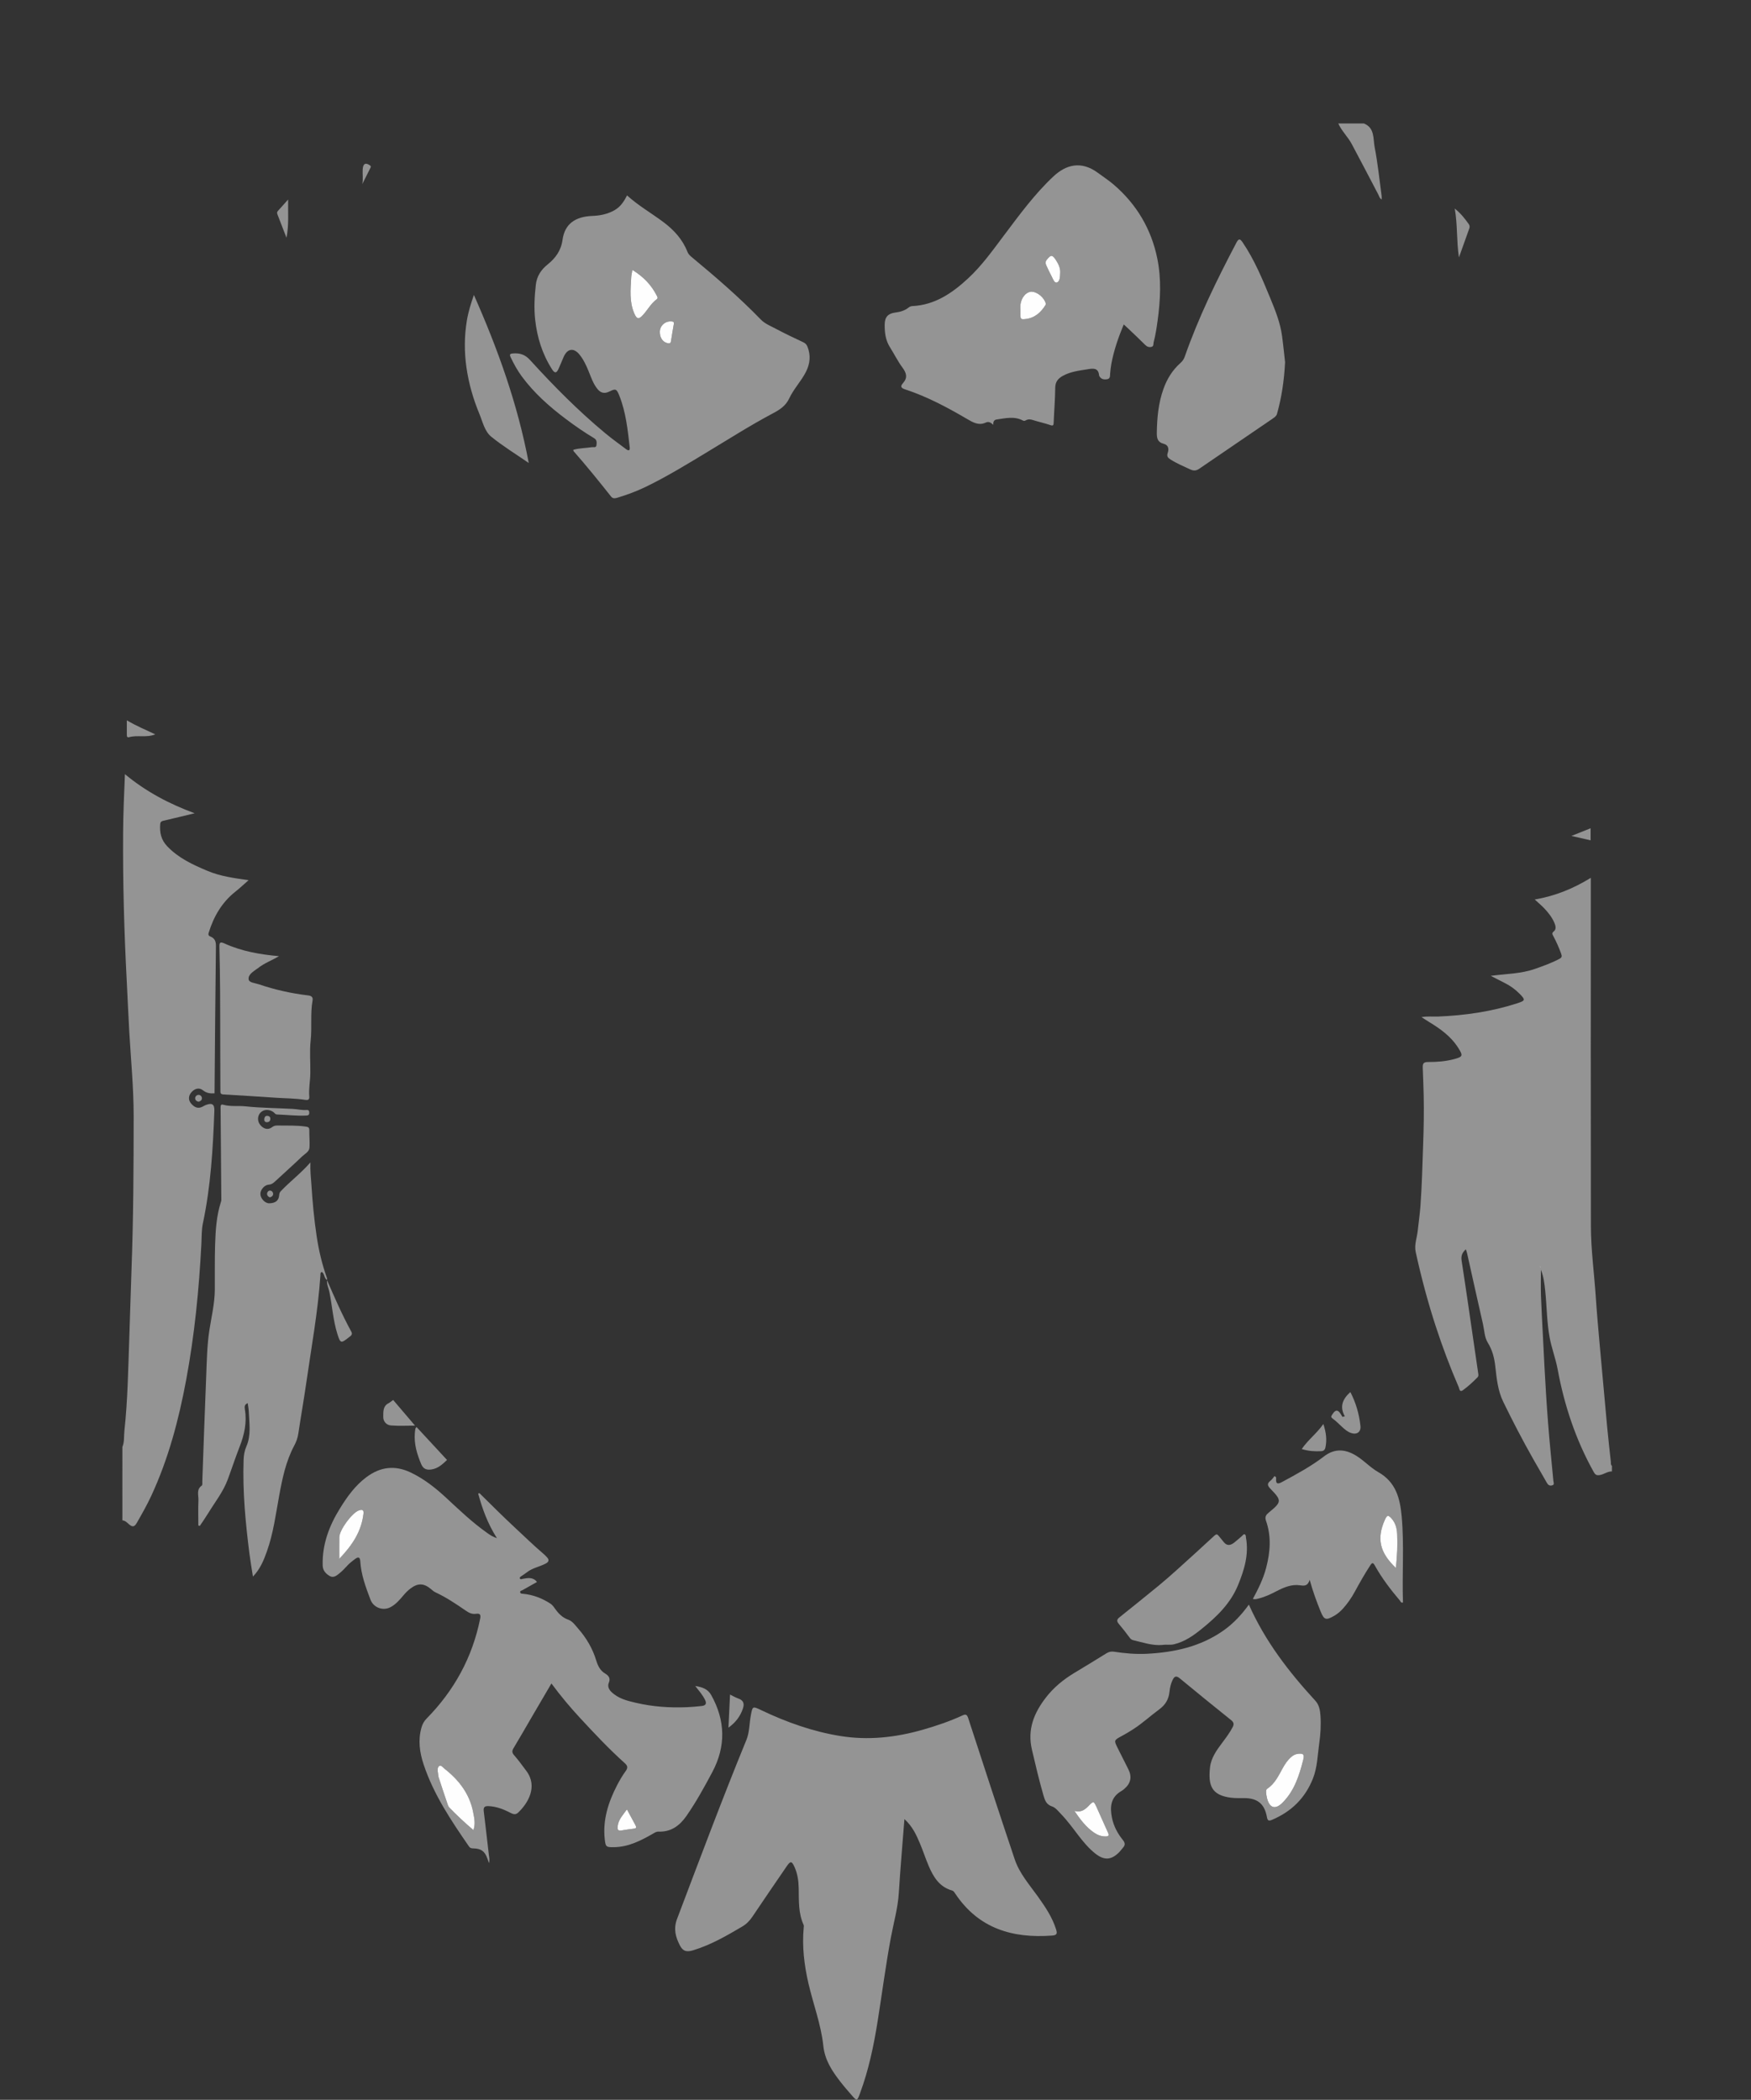 <?xml version="1.0" encoding="UTF-8"?>
<!-- Generator: Adobe Illustrator 16.0.2, SVG Export Plug-In . SVG Version: 6.00 Build 0)  -->
<!DOCTYPE svg PUBLIC "-//W3C//DTD SVG 1.1//EN" "http://www.w3.org/Graphics/SVG/1.1/DTD/svg11.dtd">
<svg version="1.1" id="Layer_1" xmlns="http://www.w3.org/2000/svg" xmlns:xlink="http://www.w3.org/1999/xlink" x="0px" y="0px" width="377.762px" height="453.121px" viewBox="0 0 377.762 453.121" enable-background="new 0 0 377.762 453.121" xml:space="preserve">
<rect x="0" y="0" width="377.762" height="453.121" fill="#333333" stroke="none"/>
<g id="_x39_49494_Grey_xA0_Image_1_">
	<g>
		<path display="none" fill="#FEFEFE" d="M26.4,312.24c0-94.84,0.001-189.68-0.022-284.521c0-0.899,0.202-1.102,1.103-1.102    c87.08,0.024,174.161,0.022,261.241,0.022c0.727,1.63,2.06,2.869,2.894,4.419c1.949,3.622,3.828,7.281,5.745,10.921    c0.188,0.359,0.256,0.812,0.719,1.066c0-0.292,0.027-0.534-0.005-0.768c-0.479-3.513-0.828-7.051-1.506-10.526    c-0.354-1.82,0.062-4.157-2.327-5.112c17.48,0,34.96,0.008,52.44-0.023c0.898-0.001,1.103,0.204,1.103,1.103    c-0.023,96.2-0.021,192.4-0.021,288.6c-0.306-0.233-0.211-0.58-0.243-0.887c-0.27-2.5-0.557-5-0.791-7.504    c-0.55-5.882-1.084-11.767-1.604-17.65c-0.31-3.5-0.626-7-0.859-10.506c-0.34-5.059-1.037-10.099-1.045-15.172    c-0.036-24.599-0.018-49.196-0.018-73.795c0-0.421,0-0.843,0-1.379c-3.76,2.314-7.645,3.909-12.1,4.679    c0.778,0.716,1.46,1.275,2.061,1.912c0.868,0.921,1.656,1.915,2.166,3.092c0.278,0.642,0.472,1.402-0.11,1.865    c-0.481,0.382-0.309,0.641-0.138,0.963c0.668,1.259,1.25,2.551,1.732,3.894c0.186,0.516,0.142,0.796-0.354,1.062    c-1.678,0.897-3.457,1.527-5.244,2.162c-3.051,1.083-6.258,1.085-9.605,1.519c1.116,0.574,2.081,1.081,3.055,1.568    c1.181,0.589,2.234,1.353,3.155,2.287c1.318,1.338,1.28,1.495-0.499,2.073c-5.555,1.803-11.275,2.62-17.095,2.859    c-1.117,0.046-2.247-0.111-3.557,0.131c0.643,0.409,1.101,0.712,1.568,0.995c2.487,1.504,4.822,3.165,6.405,5.701    c0.999,1.601,0.973,1.847-0.896,2.35c-1.836,0.494-3.74,0.645-5.634,0.632c-0.979-0.006-1.206,0.306-1.173,1.222    c0.074,2.025,0.166,4.057,0.207,6.078c0.07,3.422,0.013,6.85-0.112,10.279c-0.163,4.492-0.261,8.989-0.587,13.473    c-0.132,1.801-0.403,3.605-0.595,5.403c-0.16,1.512-0.776,2.97-0.427,4.569c1.188,5.425,2.611,10.779,4.336,16.06    c1.451,4.444,3.096,8.813,4.953,13.103c0.144,0.33,0.158,1.175,0.912,0.623c1.129-0.828,2.161-1.773,3.138-2.779    c0.263-0.271,0.179-0.602,0.135-0.909c-0.259-1.817-0.53-3.632-0.796-5.448c-0.918-6.275-1.812-12.559-2.779-18.828    c-0.161-1.041,0.146-1.738,0.916-2.43c0.104,0.323,0.203,0.576,0.264,0.84c1.142,5.1,2.264,10.205,3.428,15.301    c0.31,1.355,0.313,2.844,1.051,4.028c0.985,1.586,1.406,3.278,1.608,5.081c0.293,2.615,0.532,5.229,1.719,7.665    c2.028,4.171,4.164,8.283,6.448,12.317c0.984,1.738,2.004,3.457,2.982,5.197c0.256,0.454,0.598,0.641,1.081,0.522    c0.609-0.147,0.338-0.593,0.301-0.97c-0.215-2.187-0.414-4.373-0.626-6.559c-0.789-8.15-1.22-16.324-1.619-24.5    c-0.146-2.951-0.327-5.9-0.43-8.854c-0.063-1.877-0.012-3.76-0.012-5.639c0.59,1.463,0.768,2.99,0.929,4.523    c0.352,3.333,0.339,6.697,0.94,10.01c0.428,2.36,1.31,4.592,1.746,6.958c1.435,7.783,3.913,15.222,7.791,22.161    c0.372,0.664,0.73,0.759,1.423,0.607c0.856-0.188,1.583-0.778,2.494-0.758c0,45-0.003,90,0.021,134.999    c0,0.9-0.203,1.104-1.103,1.104c-106.4-0.023-212.801-0.023-319.2,0c-0.9,0-1.104-0.202-1.104-1.104    c0.026-41.479,0.023-82.96,0.023-124.438c0.604,0.041,1.007,0.479,1.406,0.829c0.748,0.655,1.185,0.627,1.709-0.289    c1.094-1.908,2.183-3.816,3.107-5.812c3.705-7.986,5.936-16.418,7.541-25.039c1.808-9.714,2.775-19.516,3.281-29.373    c0.076-1.475,0.022-2.982,0.326-4.414c1.698-8.006,2.175-16.129,2.473-24.271c0.053-1.439-0.486-1.779-1.854-1.255    c-0.222,0.084-0.43,0.207-0.638,0.321c-1.036,0.572-1.829,0.164-2.514-0.633c-0.735-0.854-0.534-1.785,0.098-2.49    c0.629-0.702,1.592-1.065,2.45-0.379c0.765,0.615,1.559,0.721,2.504,0.653c0-0.226-0.001-0.423,0-0.62    c0.089-10.354,0.163-20.709,0.294-31.064c0.014-0.987-0.161-1.691-1.088-2.106c-0.371-0.167-0.655-0.279-0.472-0.869    c1.089-3.522,2.857-6.573,5.794-8.889c0.932-0.735,1.795-1.558,2.808-2.443c-3.134-0.451-6.051-0.833-8.814-1.992    c-3.194-1.338-6.296-2.762-8.743-5.332c-1.321-1.388-1.665-3.002-1.507-4.816c0.038-0.43,0.264-0.591,0.675-0.686    c2.191-0.504,4.376-1.043,6.76-1.617c-5.52-2.033-10.53-4.683-15.046-8.438c-0.183,4.364-0.364,8.475-0.393,12.593    c-0.077,10.714,0.229,21.418,0.787,32.117c0.189,3.629,0.333,7.262,0.545,10.89c0.353,6.059,0.945,12.104,0.943,18.184    c-0.003,11.073-0.053,22.145-0.465,33.213c-0.183,4.908-0.304,9.821-0.479,14.731c-0.239,6.663-0.331,13.335-1.052,19.972    C26.712,309.919,26.871,311.121,26.4,312.24z M70.571,276.23c-0.122,0.908,0.321,1.709,0.494,2.561    c0.609,3.005,0.792,6.091,1.714,9.036c0.656,2.095,0.757,2.124,2.514,0.735c0.396-0.313,0.857-0.545,0.487-1.224    c-1.962-3.594-3.604-7.341-5.223-11.097c-0.007-0.159,0.028-0.333-0.022-0.477c-1.04-2.899-1.745-5.865-2.207-8.924    c-0.562-3.72-0.905-7.445-1.142-11.193c-0.095-1.48-0.288-2.957-0.214-4.815c-2.132,2.438-4.447,4.146-6.409,6.231    c-0.238,0.254-0.305,0.522-0.333,0.856c-0.099,1.16-0.798,1.708-2.129,1.739c-0.917,0.021-1.873-1.02-1.922-1.957    c-0.048-0.889,0.808-1.984,1.796-2.064c0.636-0.054,1.002-0.354,1.417-0.74c1.919-1.786,3.887-3.522,5.774-5.342    c0.602-0.578,1.545-0.992,1.606-1.94c0.08-1.228-0.063-2.47-0.039-3.703c0.012-0.649-0.257-0.735-0.837-0.817    c-1.864-0.267-3.732-0.195-5.602-0.22c-0.569-0.007-1.053-0.065-1.614,0.368c-0.879,0.68-1.891,0.354-2.586-0.563    c-0.609-0.802-0.557-1.929,0.122-2.613c0.702-0.707,1.805-0.728,2.714-0.139c0.279,0.182,0.396,0.547,0.848,0.563    c2.104,0.072,4.203,0.337,6.317,0.232c0.458-0.021,0.641-0.176,0.627-0.64c-0.013-0.405-0.167-0.595-0.572-0.563    c-0.999,0.078-1.973-0.174-2.958-0.229c-3.41-0.194-6.838-0.192-10.229-0.556c-1.615-0.174-3.258,0.106-4.846-0.36    c-0.459-0.135-0.529,0.214-0.526,0.563c0.021,2.758,0.044,5.516,0.066,8.271c0.032,3.917,0.065,7.834,0.091,11.751    c0.001,0.155-0.055,0.313-0.103,0.465c-0.95,2.962-1.135,6.037-1.236,9.104c-0.107,3.275-0.037,6.556-0.065,9.833    c-0.027,2.968-0.737,5.84-1.183,8.753c-0.504,3.3-0.543,6.678-0.682,10.025c-0.312,7.502-0.558,15.006-0.833,22.51    c-0.012,0.316,0.061,0.805-0.108,0.921c-1.229,0.847-0.686,2.085-0.729,3.157c-0.075,1.815-0.021,3.638-0.021,5.457    c0.105,0.03,0.211,0.063,0.316,0.094c0.605-0.914,1.241-1.811,1.813-2.746c1.456-2.383,3.224-4.605,4.203-7.237    c0.876-2.354,1.653-4.748,2.57-7.091c1.019-2.602,1.614-5.262,1.137-8.075c-0.093-0.553-0.083-1.096,0.62-1.341    c0.083,0.646,0.202,1.238,0.227,1.833c0.103,2.506,0.534,5.069-0.504,7.458c-0.434,0.998-0.582,1.947-0.617,2.986    c-0.229,6.771,0.408,13.484,1.259,20.188c0.202,1.592,0.48,3.174,0.756,4.956c1.595-1.665,2.323-3.517,2.996-5.39    c1.41-3.93,1.928-8.059,2.678-12.137c0.68-3.694,1.441-7.375,3.234-10.73c0.44-0.825,0.741-1.646,0.88-2.575    c0.541-3.629,1.184-7.244,1.706-10.876c1.111-7.736,2.524-15.434,3.064-23.246c0.021-0.283-0.082-0.65,0.318-0.786    C70.066,274.916,69.895,275.843,70.571,276.23z M195.121,392.548c1.733,1.563,2.555,3.38,3.327,5.208    c0.684,1.616,1.222,3.295,1.909,4.909c1.008,2.368,2.304,4.504,5.009,5.278c0.387,0.109,0.554,0.439,0.751,0.734    c5.02,7.489,12.326,9.639,20.861,9.004c1.091-0.082,1.131-0.481,0.856-1.349c-0.818-2.597-2.31-4.812-3.863-6.997    c-1.851-2.6-4.022-5.031-5.056-8.105c-3.403-10.146-6.736-20.313-10.042-30.492c-0.273-0.846-0.614-0.844-1.225-0.563    c-2.765,1.272-5.63,2.245-8.554,3.082c-5.849,1.675-11.771,2.334-17.807,1.359c-5.957-0.962-11.585-2.97-17.016-5.554    c-1.9-0.903-1.908-0.938-2.291,1.104c-0.33,1.759-0.283,3.658-0.945,5.273c-5.243,12.787-10.072,25.731-14.968,38.652    c-0.813,2.145-0.318,3.891,0.592,5.68c0.673,1.322,1.464,1.513,2.89,1.08c3.786-1.146,7.17-3.107,10.548-5.098    c0.923-0.543,1.614-1.242,2.207-2.124c2.449-3.649,4.937-7.276,7.421-10.905c0.814-1.19,1.095-1.16,1.708,0.222    c0.642,1.444,0.851,2.991,0.878,4.558c0.047,2.672-0.098,5.365,1.067,7.889c0.075,0.162,0.029,0.389,0.012,0.582    c-0.376,4.063,0.104,8.054,1.015,12.004c1.039,4.509,2.725,8.888,3.215,13.492c0.332,3.116,1.889,5.435,3.673,7.74    c0.757,0.979,1.574,1.913,2.386,2.851c1.203,1.389,1.217,1.383,1.844-0.305c1.888-5.074,2.981-10.345,3.829-15.672    c0.951-5.989,1.729-12.005,2.841-17.971c0.597-3.209,1.513-6.354,1.716-9.647C194.235,403.25,194.697,398.042,195.121,392.548z     M107.209,331.921c-0.949-0.294-1.518-0.716-2.088-1.116c-3.183-2.238-5.984-4.92-8.827-7.559    c-2.319-2.153-4.788-4.107-7.673-5.489c-3.407-1.63-6.561-1.246-9.564,0.995c-2.426,1.809-4.138,4.208-5.701,6.729    c-2.336,3.768-3.859,7.787-3.74,12.314c0.029,1.115,0.653,1.775,1.495,2.283c0.805,0.484,1.473-0.044,2.057-0.512    c0.619-0.496,1.184-1.072,1.715-1.664c0.515-0.57,1.104-1.035,1.716-1.487c0.659-0.488,1.072-0.468,1.128,0.478    c0.173,2.914,1.183,5.608,2.2,8.299c0.652,1.725,2.696,2.484,4.328,1.617c1.158-0.613,1.985-1.603,2.812-2.578    c0.468-0.555,0.968-1.061,1.551-1.49c1.564-1.154,2.814-1.112,4.333,0.141c0.307,0.253,0.606,0.542,0.958,0.707    c2.328,1.09,4.459,2.502,6.561,3.961c0.683,0.475,1.351,0.816,2.205,0.695c0.823-0.116,1.104,0.109,0.915,1.054    c-1.676,8.356-5.601,15.496-11.553,21.549c-0.554,0.563-0.886,1.175-1.102,1.933c-0.778,2.732-0.403,5.384,0.471,8.005    c2.164,6.487,5.93,12.094,9.77,17.657c0.274,0.397,0.606,0.418,1.026,0.429c1.603,0.036,2.382,0.624,2.938,2.147    c0.104,0.283,0.196,0.57,0.353,1.022c0.194-0.695,0.047-1.185-0.011-1.681c-0.374-3.17-0.723-6.346-1.115-9.515    c-0.106-0.854,0.181-1.136,1.032-1.1c1.683,0.071,3.195,0.653,4.658,1.415c0.564,0.294,1.147,0.521,1.668,0.039    c2.171-2.021,4.364-5.655,1.843-9.034c-0.86-1.152-1.701-2.326-2.648-3.404c-0.497-0.565-0.475-0.946-0.11-1.552    c1.401-2.326,2.747-4.688,4.116-7.035c1.319-2.259,2.644-4.515,4.04-6.898c1.979,2.677,4,5.096,6.142,7.408    c3.123,3.373,6.27,6.729,9.694,9.801c0.633,0.567,0.687,1.008,0.173,1.713c-0.703,0.966-1.313,2.01-1.861,3.072    c-1.875,3.643-3.104,7.45-2.643,11.621c0.185,1.664,0.302,1.74,2.01,1.715c3.067-0.047,5.707-1.379,8.29-2.854    c0.415-0.236,0.79-0.527,1.314-0.507c2.682,0.106,4.563-1.298,5.995-3.36c2.099-3.021,3.876-6.25,5.601-9.494    c2.941-5.535,2.831-11.076-0.221-16.578c-0.753-1.357-1.943-1.75-3.469-1.994c0.819,1.053,1.604,1.935,2.126,3.013    c0.419,0.866,0.055,1.215-0.735,1.305c-1.062,0.121-2.129,0.214-3.196,0.259c-3.701,0.154-7.364-0.102-10.987-0.945    c-1.938-0.452-3.819-0.911-5.317-2.372c-0.61-0.597-0.813-1.302-0.539-1.935c0.442-1.019-0.088-1.59-0.757-1.988    c-1.127-0.672-1.606-1.713-1.958-2.857c-0.786-2.566-2.113-4.828-3.868-6.837c-0.626-0.718-1.269-1.632-2.091-1.919    c-1.35-0.471-2.178-1.354-2.938-2.421c-0.295-0.414-0.561-0.806-1.03-1.106c-1.796-1.147-3.717-1.888-5.84-2.091    c-0.243-0.022-0.534-0.002-0.618-0.26c-0.126-0.39,0.264-0.405,0.484-0.529c1.03-0.583,2.063-1.163,3.12-1.759    c-0.818-1.082-1.935-0.889-3.032-0.686c-0.235,0.043-0.501,0.19-0.636-0.035c-0.151-0.258,0.118-0.416,0.314-0.551    c0.388-0.269,0.795-0.513,1.163-0.806c1.204-0.96,2.742-1.194,4.066-1.894c0.699-0.369,0.82-0.799,0.266-1.381    c-0.221-0.23-0.439-0.467-0.682-0.674c-2.121-1.807-4.112-3.752-6.152-5.646c-2.545-2.363-5.002-4.813-7.469-7.254    c-0.114-0.112-0.223-0.341-0.519-0.138C104.063,325.609,105.215,328.807,107.209,331.921z M135.272,42.166    c-0.667,1.355-1.426,2.457-2.658,3.169c-1.493,0.864-3.108,1.194-4.811,1.259c-3.762,0.146-5.972,1.762-6.443,5.155    c-0.328,2.355-1.523,3.96-3.254,5.349c-1.401,1.124-2.308,2.555-2.508,4.349c-0.28,2.5-0.421,5.009-0.146,7.522    c0.423,3.867,1.556,7.485,3.68,10.78c0.546,0.845,0.933,0.745,1.309-0.043c0.428-0.899,0.774-1.837,1.185-2.746    c0.803-1.781,2.181-1.953,3.4-0.437c0.862,1.071,1.433,2.297,1.951,3.559c0.56,1.363,1.006,2.781,1.984,3.939    c0.704,0.832,1.507,0.945,2.46,0.483c1.408-0.682,1.593-0.632,2.196,0.889c1.416,3.564,1.805,7.343,2.234,11.109    c0.095,0.833-0.294,0.789-0.801,0.408c-1.5-1.129-3.028-2.224-4.473-3.422c-5.824-4.835-11.136-10.207-16.222-15.796    c-1.081-1.188-2.185-1.531-3.659-1.426c-0.723,0.051-0.808,0.241-0.523,0.84c0.688,1.448,1.454,2.844,2.408,4.136    c2.664,3.606,5.98,6.536,9.541,9.21c1.95,1.464,3.955,2.853,6.048,4.106c0.628,0.376,0.569,0.908,0.519,1.457    c-0.064,0.693-0.646,0.428-1.03,0.486c-1.322,0.201-2.676,0.191-3.977,0.562c0.022,0.138,0.01,0.235,0.053,0.284    c2.796,3.183,5.46,6.475,8.088,9.796c0.402,0.509,0.875,0.41,1.398,0.252c2.078-0.627,4.116-1.384,6.064-2.326    c4.662-2.254,9.067-4.97,13.495-7.645c4.625-2.793,9.187-5.695,13.964-8.229c1.455-0.772,2.76-1.586,3.527-3.232    c0.958-2.054,2.605-3.724,3.628-5.775c0.869-1.743,1.024-3.499,0.324-5.325c-0.179-0.463-0.419-0.774-0.918-1.004    c-2.029-0.938-4.043-1.915-6.019-2.962c-1.087-0.576-2.274-1.038-3.148-1.94c-4.652-4.802-9.705-9.159-14.843-13.422    c-0.397-0.331-0.779-0.654-0.982-1.176c-1.032-2.656-2.876-4.687-5.109-6.371C140.628,46.042,137.796,44.445,135.272,42.166z     M242.438,70.012c0.338,0.306,0.576,0.512,0.804,0.729c1.271,1.215,2.559,2.414,3.799,3.66c0.419,0.42,0.864,0.582,1.396,0.443    c0.512-0.133,0.357-0.629,0.456-0.998c0.396-1.505,0.63-3.04,0.842-4.577c0.62-4.495,0.851-9.025-0.054-13.476    c-1.286-6.338-4.448-11.686-9.37-15.928c-1.086-0.938-2.303-1.723-3.458-2.578c-3.586-2.651-6.862-1.764-9.557,0.753    c-4.071,3.806-7.358,8.312-10.693,12.745c-2.432,3.23-4.762,6.524-7.74,9.284c-3.433,3.179-7.174,5.755-12.078,5.982    c-0.259,0.012-0.552,0.142-0.757,0.307c-0.844,0.681-1.825,0.945-2.873,1.083c-1.566,0.206-2.271,0.967-2.29,2.549    c-0.023,1.731,0.174,3.419,1.137,4.941c0.918,1.452,1.681,3.015,2.7,4.388c0.881,1.184,1.147,2.191,0.105,3.363    c-0.637,0.715-0.414,1.052,0.493,1.349c4.719,1.547,9.072,3.877,13.341,6.378c1.263,0.74,2.521,1.48,4.03,0.775    c0.665-0.311,1.1,0.026,1.626,0.484c-0.074-0.679,0.191-1.078,0.719-1.151c1.904-0.264,3.836-0.758,5.683,0.233    c0.287,0.154,0.464,0.028,0.646-0.067c0.497-0.261,0.954-0.219,1.482-0.049c1.235,0.397,2.515,0.663,3.74,1.085    c0.638,0.22,0.73,0.068,0.755-0.527c0.101-2.513,0.313-5.023,0.338-7.536c0.013-1.283,0.635-1.997,1.633-2.552    c1.646-0.913,3.48-1.122,5.292-1.417c1.189-0.194,2.403-0.413,2.543,1.364c0.002,0.037,0.032,0.072,0.052,0.107    c0.366,0.669,0.964,0.778,1.646,0.674c0.736-0.112,0.633-0.683,0.677-1.198c0.063-0.715,0.131-1.433,0.264-2.136    C240.312,75.597,241.264,72.823,242.438,70.012z M269.433,346.259c-1.613,2.235-3.366,4.104-5.494,5.599    c-4.962,3.486-10.618,4.709-16.538,5.011c-2.381,0.122-4.755-0.101-7.114-0.454c-0.559-0.084-1.073,0.031-1.591,0.354    c-2.302,1.443-4.634,2.838-6.956,4.248c-2.344,1.424-4.438,3.131-6.118,5.317c-2.561,3.329-4.017,6.864-2.992,11.237    c0.773,3.304,1.548,6.6,2.486,9.857c0.304,1.051,0.619,1.973,1.836,2.375c0.783,0.262,1.328,1.006,1.913,1.607    c1.369,1.408,2.519,2.996,3.709,4.552c1.119,1.462,2.29,2.888,3.745,4.031c1.929,1.518,3.473,1.396,5.177-0.354    c0.277-0.283,0.497-0.623,0.768-0.916c0.52-0.568,0.487-1.046-0.015-1.666c-1.141-1.41-1.987-2.988-2.354-4.796    c-0.48-2.362-0.289-4.471,2.084-5.806c0.207-0.117,0.394-0.275,0.576-0.432c1.404-1.191,1.693-2.607,0.873-4.238    c-0.756-1.499-1.51-2.998-2.262-4.498c-0.886-1.768-0.877-1.754,0.902-2.71c0.844-0.453,1.668-0.948,2.472-1.47    c1.95-1.262,3.656-2.851,5.521-4.217c1.389-1.018,2.077-2.214,2.248-3.863c0.089-0.865,0.285-1.729,0.679-2.534    c0.39-0.798,0.791-0.938,1.536-0.323c3.666,3.029,7.354,6.032,11.066,9.004c0.601,0.479,0.671,0.895,0.344,1.521    c-0.632,1.214-1.447,2.299-2.264,3.386c-1.208,1.608-2.402,3.272-2.623,5.313c-0.412,3.854,0.297,5.986,4.482,6.524    c0.963,0.124,1.911,0.093,2.868,0.091c2.856-0.004,4.399,1.215,4.913,4.03c0.152,0.841,0.354,0.983,1.136,0.651    c4.139-1.76,7.096-4.637,8.785-8.849c0.988-2.464,1.01-5.069,1.377-7.627c0.285-1.981,0.401-3.978,0.27-5.978    c-0.076-1.168-0.275-2.331-1.099-3.228C278.078,360.807,272.952,354.2,269.433,346.259z M277.243,78.165    c-0.185-1.623-0.381-3.667-0.657-5.701c-0.386-2.834-1.447-5.472-2.524-8.091c-1.712-4.159-3.431-8.318-5.975-12.07    c-0.543-0.801-0.844-0.885-1.34,0.059c-4.203,7.99-8.171,16.085-11.157,24.625c-0.19,0.547-0.499,0.968-0.932,1.354    c-1.702,1.519-2.86,3.379-3.637,5.539c-1.112,3.093-1.402,6.274-1.449,9.523c-0.018,1.179,0.188,2.033,1.43,2.344    c1.11,0.278,1.206,1.143,0.931,1.958c-0.261,0.765,0.006,1.069,0.573,1.434c1.372,0.878,2.86,1.503,4.331,2.18    c0.75,0.345,1.284,0.248,1.92-0.189c5.266-3.61,10.547-7.196,15.815-10.801c0.38-0.26,0.785-0.517,0.928-1.021    C276.49,85.803,277.032,82.227,277.243,78.165z M282.547,340.907c0.693,2.514,1.485,4.666,2.346,6.795    c0.753,1.864,1.157,2.01,2.942,0.978c0.696-0.402,1.313-0.916,1.854-1.512c1.025-1.129,1.884-2.375,2.61-3.718    c1.048-1.933,2.131-3.843,3.333-5.685c0.394-0.601,0.606-0.597,0.954,0.031c1.519,2.737,3.408,5.213,5.43,7.594    c0.15,0.178,0.19,0.565,0.662,0.401c-0.214-6.175,0.284-12.375-0.283-18.56c-0.354-3.857-1.214-7.392-5.037-9.555    c-1.953-1.104-3.463-2.945-5.531-3.97c-2.176-1.077-4.214-0.942-6.172,0.56c-2.831,2.174-5.964,3.859-9.095,5.549    c-0.89,0.479-1.331,0.438-1.257-0.699c0.011-0.166,0.096-0.398-0.351-0.578c-0.261,0.305-0.521,0.729-0.888,1.012    c-0.799,0.615-0.576,1.098,0.021,1.713c2.479,2.557,2.448,2.836-0.337,5.114c-0.568,0.466-0.935,0.904-0.623,1.791    c1.186,3.363,0.921,6.759,0.033,10.152c-0.621,2.37-1.695,4.547-2.863,6.706c0.514,0.154,0.887,0.007,1.274-0.09    c1.369-0.34,2.623-0.946,3.866-1.592c1.576-0.818,3.239-1.521,5.03-1.252C281.47,342.246,282.145,342.238,282.547,340.907z     M60.187,206.336c-4.078-0.367-8.025-1.044-11.726-2.733c-0.941-0.431-1.151-0.271-1.126,0.727c0.085,3.274,0.128,6.55,0.15,9.825    c0.03,4.438,0.022,8.877,0.035,13.314c0.007,2.599,0.019,5.198,0.027,7.798c0.002,0.438-0.068,0.862,0.62,0.901    c3.799,0.217,7.598,0.459,11.394,0.715c2.092,0.142,4.196,0.12,6.274,0.458c0.546,0.09,0.95,0.004,0.888-0.715    c-0.146-1.675,0.199-3.33,0.227-4.997c0.038-2.358-0.187-4.74,0.069-7.072c0.316-2.895-0.102-5.808,0.416-8.682    c0.129-0.72-0.292-0.999-0.937-1.074c-3.646-0.428-7.213-1.227-10.688-2.411c-0.79-0.269-2.088-0.329-2.175-1.068    c-0.122-1.035,1.023-1.673,1.847-2.296c0.031-0.023,0.074-0.03,0.104-0.055C56.964,207.845,58.648,207.262,60.187,206.336z     M250.785,354.969c0.821-0.14,1.644,0.059,2.489-0.144c2.344-0.562,4.193-1.882,6.031-3.368c3.242-2.624,6.175-5.471,7.789-9.404    c1.341-3.269,2.369-6.607,1.713-10.223c-0.051-0.271,0.021-0.609-0.282-0.729c-0.259-0.1-0.398,0.197-0.572,0.346    c-0.573,0.486-1.124,1.002-1.72,1.457c-0.739,0.566-1.497,0.75-2.19-0.1c-0.374-0.46-0.76-0.91-1.127-1.375    c-0.303-0.385-0.521-0.419-0.928-0.043c-2.649,2.456-5.323,4.887-8.007,7.303c-1.324,1.192-2.663,2.373-4.04,3.504    c-2.808,2.305-5.638,4.578-8.473,6.849c-0.566,0.455-0.552,0.845-0.097,1.381c0.825,0.976,1.616,1.979,2.369,3.013    c0.212,0.291,0.485,0.446,0.758,0.51C246.57,354.426,248.604,355.152,250.785,354.969z M102.238,63.648    c-0.643,1.843-1.205,3.641-1.519,5.543c-0.557,3.368-0.563,6.724-0.092,10.066c0.49,3.472,1.461,6.842,2.809,10.09    c0.708,1.709,1.113,3.722,2.544,4.889c2.483,2.027,5.249,3.711,8.093,5.676C111.67,87.145,107.385,75.27,102.238,63.648z     M96.442,315.048c-2.208-2.388-4.38-4.735-6.579-7.112c-0.119,0.17-0.222,0.256-0.241,0.356c-0.059,0.312-0.097,0.628-0.123,0.944    c-0.194,2.371,0.465,4.554,1.374,6.711c0.447,1.061,1.173,1.297,2.175,1.154C94.478,316.902,95.462,315.98,96.442,315.048z     M290.128,305.623c-0.166,0.046-0.332,0.091-0.498,0.137c-0.124-0.203-0.246-0.406-0.372-0.609    c-0.595-0.961-1.122-1.014-1.774,0.004c-0.283,0.443-0.47,0.609,0.063,0.994c0.708,0.51,1.319,1.154,1.969,1.748    c0.592,0.541,1.195,1.074,1.969,1.336c1.256,0.429,2.157-0.229,2.021-1.521c-0.272-2.589-0.999-5.049-2.176-7.317    C289.738,301.826,288.919,303.458,290.128,305.623z M84.824,302.105c-0.317,0.224-0.646,0.511-1.022,0.709    c-1.223,0.644-1.096,1.85-1.12,2.897c-0.025,1.021,0.674,1.812,1.67,1.892c1.666,0.133,3.35,0.037,5.188,0.037    C87.877,305.689,86.345,303.891,84.824,302.105z M280.838,312.693c1.42,0.44,2.796,0.531,4.195,0.459    c0.531-0.026,0.813-0.313,0.914-0.782c0.354-1.653,0.159-3.257-0.446-5.083C284.077,309.336,282.211,310.68,280.838,312.693z     M313.852,45.008c0.628,3.555,0.354,6.919,0.901,10.542c0.821-2.29,1.543-4.275,2.24-6.269c0.104-0.297,0.091-0.627-0.116-0.914    C316.048,47.215,315.2,46.082,313.852,45.008z M157.158,372.814c1.618-1.168,2.524-2.459,3.09-4.041    c0.405-1.133,0.178-1.862-1.011-2.268c-0.583-0.199-1.123-0.529-1.738-0.828C157.388,368.005,157.28,370.262,157.158,372.814z     M33.496,158.468c-2.014-0.962-4.03-1.78-6.134-3.029c0,1.165,0,2.109,0,3.053c0,0.335,0.012,0.721,0.49,0.586    C29.666,158.565,31.578,159.249,33.496,158.468z M62.162,43.055c-0.896,1-1.577,1.75-2.245,2.51    c-0.207,0.235-0.146,0.487-0.035,0.771c0.645,1.621,1.263,3.251,1.926,4.972C62.346,48.593,62.116,45.998,62.162,43.055z     M343.157,178.731c-1.43,0.572-2.679,1.073-4.146,1.66c1.535,0.348,2.819,0.64,4.146,0.94    C343.157,180.482,343.157,179.696,343.157,178.731z M78.164,39.72c0.586-1.168,1.174-2.337,1.76-3.506    c0.114-0.227,0.137-0.366-0.147-0.554c-0.923-0.611-1.434-0.367-1.524,0.844C78.173,37.554,78.376,38.624,78.164,39.72z     M42.862,237.744c0.412-0.121,0.73-0.364,0.698-0.805c-0.029-0.383-0.356-0.676-0.705-0.676c-0.41-0.002-0.763,0.346-0.752,0.745    C42.113,237.398,42.439,237.688,42.862,237.744z M58.313,241.402c0.016-0.479-0.394-0.612-0.693-0.616    c-0.478-0.006-0.608,0.473-0.608,0.836c0,0.272,0.188,0.578,0.617,0.539C58.119,242.117,58.325,241.872,58.313,241.402z     M58.197,258.378c0.423-0.084,0.708-0.338,0.729-0.692c0.025-0.422-0.3-0.769-0.696-0.763c-0.333,0.007-0.615,0.331-0.61,0.726    C57.624,258.039,57.912,258.241,58.197,258.378z"/>
		<path fill="#949494" d="M347.761,317.52c-0.911-0.021-1.638,0.57-2.494,0.758c-0.691,0.152-1.051,0.058-1.423-0.606    c-3.878-6.94-6.356-14.378-7.791-22.161c-0.438-2.367-1.318-4.598-1.746-6.958c-0.603-3.313-0.59-6.677-0.94-10.01    c-0.161-1.533-0.339-3.062-0.929-4.524c0,1.881-0.053,3.762,0.012,5.64c0.103,2.952,0.284,5.901,0.43,8.854    c0.399,8.177,0.831,16.351,1.619,24.5c0.213,2.187,0.411,4.372,0.627,6.558c0.036,0.377,0.309,0.822-0.302,0.971    c-0.483,0.118-0.825-0.068-1.081-0.521c-0.979-1.742-1.998-3.461-2.982-5.199c-2.284-4.033-4.42-8.146-6.448-12.316    c-1.186-2.438-1.426-5.05-1.719-7.665c-0.202-1.803-0.623-3.495-1.608-5.081c-0.737-1.185-0.741-2.673-1.051-4.029    c-1.164-5.095-2.286-10.199-3.428-15.3c-0.061-0.264-0.16-0.517-0.264-0.84c-0.771,0.69-1.076,1.388-0.916,2.431    c0.969,6.27,1.861,12.551,2.779,18.828c0.266,1.815,0.537,3.631,0.796,5.447c0.044,0.309,0.128,0.639-0.135,0.909    c-0.977,1.006-2.009,1.952-3.138,2.778c-0.753,0.553-0.77-0.291-0.912-0.621c-1.857-4.289-3.502-8.658-4.953-13.104    c-1.725-5.279-3.148-10.635-4.336-16.06c-0.351-1.601,0.267-3.058,0.427-4.569c0.19-1.798,0.463-3.604,0.595-5.404    c0.326-4.481,0.424-8.979,0.587-13.472c0.125-3.43,0.184-6.858,0.112-10.278c-0.041-2.022-0.133-4.054-0.207-6.08    c-0.033-0.916,0.193-1.227,1.173-1.221c1.894,0.012,3.798-0.138,5.634-0.632c1.867-0.503,1.895-0.749,0.896-2.35    c-1.583-2.536-3.918-4.196-6.405-5.701c-0.469-0.283-0.927-0.586-1.568-0.995c1.31-0.242,2.438-0.085,3.557-0.131    c5.818-0.239,11.54-1.057,17.095-2.859c1.779-0.578,1.817-0.734,0.499-2.073c-0.921-0.934-1.976-1.698-3.154-2.287    c-0.975-0.487-1.938-0.994-3.056-1.568c3.35-0.434,6.557-0.436,9.605-1.519c1.787-0.635,3.566-1.265,5.244-2.162    c0.494-0.265,0.538-0.546,0.354-1.062c-0.481-1.343-1.063-2.635-1.731-3.894c-0.172-0.322-0.346-0.581,0.137-0.963    c0.582-0.463,0.39-1.223,0.11-1.865c-0.51-1.178-1.298-2.171-2.166-3.092c-0.601-0.636-1.281-1.195-2.061-1.912    c4.455-0.77,8.34-2.365,12.1-4.679c0,0.537,0,0.958,0,1.379c0,24.599-0.02,49.197,0.018,73.794    c0.008,5.074,0.705,10.114,1.045,15.174c0.234,3.505,0.551,7.005,0.86,10.505c0.521,5.885,1.055,11.77,1.604,17.651    c0.234,2.504,0.522,5.002,0.791,7.504c0.032,0.306-0.063,0.651,0.243,0.886C347.761,316.721,347.761,317.121,347.761,317.52z     M332.361,273.418c-0.022-0.061-0.049-0.122-0.073-0.186c-0.021,0.027-0.063,0.06-0.061,0.082    c0.011,0.063,0.041,0.125,0.063,0.188C332.313,273.475,332.337,273.449,332.361,273.418z"/>
		<path fill="#949494" d="M26.4,312.24c0.471-1.119,0.312-2.32,0.438-3.482c0.722-6.637,0.813-13.308,1.052-19.972    c0.177-4.91,0.298-9.823,0.479-14.731c0.412-11.068,0.461-22.14,0.465-33.213c0.002-6.08-0.591-12.125-0.943-18.184    c-0.211-3.628-0.354-7.26-0.544-10.89c-0.559-10.698-0.864-21.402-0.788-32.117c0.028-4.118,0.21-8.229,0.393-12.593    c4.517,3.755,9.526,6.405,15.046,8.438c-2.384,0.574-4.567,1.112-6.76,1.617c-0.412,0.095-0.638,0.255-0.675,0.686    c-0.158,1.814,0.186,3.429,1.507,4.816c2.446,2.57,5.549,3.994,8.743,5.332c2.764,1.158,5.681,1.541,8.814,1.992    c-1.012,0.885-1.875,1.708-2.808,2.443c-2.938,2.315-4.706,5.367-5.794,8.889c-0.184,0.59,0.101,0.702,0.472,0.869    c0.927,0.415,1.102,1.12,1.088,2.106c-0.131,10.354-0.205,20.709-0.294,31.064c-0.002,0.197,0,0.396,0,0.621    c-0.945,0.065-1.738-0.039-2.504-0.654c-0.857-0.688-1.821-0.323-2.45,0.379c-0.632,0.706-0.833,1.637-0.098,2.49    c0.685,0.797,1.478,1.205,2.514,0.634c0.208-0.115,0.416-0.238,0.638-0.322c1.367-0.524,1.906-0.185,1.854,1.255    c-0.298,8.145-0.772,16.268-2.473,24.271c-0.304,1.432-0.25,2.939-0.326,4.414c-0.505,9.857-1.473,19.66-3.281,29.373    c-1.604,8.621-3.835,17.053-7.541,25.039c-0.926,1.994-2.015,3.902-3.107,5.812c-0.524,0.916-0.96,0.944-1.709,0.289    c-0.398-0.351-0.802-0.788-1.406-0.829C26.4,322.8,26.4,317.52,26.4,312.24z"/>
		<path fill="#949494" d="M294.24,26.64c2.389,0.956,1.973,3.292,2.327,5.112c0.678,3.475,1.027,7.013,1.506,10.526    c0.032,0.234,0.005,0.477,0.005,0.768c-0.463-0.254-0.529-0.708-0.719-1.066c-1.917-3.64-3.796-7.299-5.745-10.921    c-0.834-1.55-2.167-2.789-2.894-4.419C290.561,26.64,292.4,26.64,294.24,26.64z"/>
		<path fill="#949494" d="M195.121,392.548c-0.424,5.493-0.886,10.702-1.209,15.92c-0.203,3.292-1.119,6.438-1.716,9.647    c-1.11,5.966-1.889,11.98-2.841,17.971c-0.848,5.327-1.941,10.598-3.829,15.672c-0.627,1.688-0.642,1.692-1.844,0.305    c-0.812-0.938-1.628-1.87-2.386-2.851c-1.783-2.307-3.341-4.624-3.673-7.74c-0.491-4.604-2.177-8.983-3.215-13.493    c-0.911-3.949-1.391-7.94-1.015-12.002c0.018-0.194,0.063-0.422-0.012-0.584c-1.164-2.521-1.021-5.216-1.067-7.888    c-0.027-1.565-0.236-3.112-0.878-4.558c-0.614-1.383-0.894-1.412-1.708-0.221c-2.484,3.627-4.972,7.254-7.421,10.904    c-0.593,0.883-1.283,1.581-2.207,2.124c-3.378,1.989-6.762,3.95-10.547,5.098c-1.427,0.433-2.218,0.242-2.891-1.079    c-0.91-1.791-1.403-3.537-0.592-5.681c4.896-12.921,9.725-25.864,14.968-38.653c0.662-1.614,0.616-3.515,0.945-5.272    c0.383-2.043,0.391-2.008,2.291-1.104c5.431,2.584,11.06,4.594,17.016,5.555c6.036,0.975,11.958,0.314,17.807-1.359    c2.924-0.837,5.79-1.811,8.554-3.082c0.61-0.279,0.95-0.281,1.225,0.564c3.306,10.178,6.639,20.346,10.042,30.49    c1.032,3.076,3.205,5.508,5.056,8.106c1.555,2.187,3.045,4.399,3.863,6.997c0.273,0.866,0.233,1.268-0.856,1.348    c-8.535,0.635-15.843-1.514-20.861-9.003c-0.197-0.295-0.364-0.625-0.751-0.735c-2.705-0.773-4.001-2.909-5.009-5.277    c-0.688-1.614-1.227-3.293-1.909-4.909C197.676,395.928,196.854,394.113,195.121,392.548z"/>
		<path fill="#949494" d="M107.209,331.921c-1.994-3.114-3.146-6.312-4.044-9.606c0.295-0.203,0.404,0.024,0.519,0.138    c2.467,2.44,4.924,4.891,7.469,7.254c2.04,1.894,4.031,3.839,6.152,5.646c0.242,0.207,0.461,0.442,0.682,0.674    c0.555,0.582,0.434,1.012-0.266,1.381c-1.324,0.699-2.862,0.934-4.066,1.894c-0.368,0.293-0.775,0.537-1.163,0.806    c-0.196,0.136-0.467,0.293-0.314,0.551c0.135,0.227,0.4,0.078,0.636,0.035c1.099-0.203,2.214-0.396,3.033,0.686    c-1.058,0.596-2.091,1.176-3.121,1.759c-0.221,0.124-0.61,0.14-0.484,0.529c0.083,0.258,0.375,0.237,0.618,0.26    c2.123,0.203,4.044,0.942,5.84,2.091c0.47,0.301,0.734,0.692,1.03,1.106c0.762,1.067,1.59,1.95,2.938,2.421    c0.822,0.287,1.464,1.201,2.091,1.919c1.755,2.009,3.083,4.271,3.868,6.837c0.352,1.146,0.831,2.186,1.958,2.858    c0.668,0.397,1.199,0.97,0.757,1.987c-0.273,0.633-0.071,1.338,0.539,1.935c1.498,1.461,3.38,1.92,5.317,2.372    c3.623,0.845,7.286,1.101,10.987,0.945c1.067-0.045,2.135-0.138,3.196-0.258c0.791-0.091,1.155-0.438,0.735-1.306    c-0.521-1.078-1.307-1.96-2.126-3.013c1.525,0.244,2.716,0.637,3.469,1.994c3.051,5.502,3.162,11.043,0.221,16.578    c-1.725,3.244-3.501,6.473-5.601,9.494c-1.433,2.063-3.313,3.469-5.995,3.36c-0.524-0.021-0.899,0.271-1.314,0.507    c-2.583,1.475-5.223,2.807-8.29,2.854c-1.708,0.025-1.825-0.051-2.009-1.715c-0.462-4.17,0.767-7.979,2.642-11.621    c0.548-1.063,1.158-2.106,1.861-3.071c0.514-0.706,0.459-1.146-0.173-1.714c-3.426-3.072-6.572-6.428-9.694-9.801    c-2.142-2.313-4.161-4.731-6.142-7.408c-1.396,2.385-2.721,4.641-4.04,6.898c-1.37,2.348-2.715,4.709-4.116,7.035    c-0.364,0.604-0.386,0.986,0.11,1.553c0.947,1.077,1.788,2.252,2.648,3.403c2.521,3.379,0.329,7.015-1.843,9.034    c-0.521,0.482-1.104,0.255-1.668-0.039c-1.463-0.762-2.976-1.344-4.658-1.415c-0.852-0.036-1.139,0.245-1.032,1.101    c0.393,3.168,0.741,6.344,1.115,9.514c0.059,0.496,0.206,0.984,0.011,1.681c-0.156-0.452-0.25-0.739-0.353-1.022    c-0.556-1.523-1.335-2.11-2.938-2.147c-0.42-0.011-0.752-0.03-1.026-0.429c-3.84-5.563-7.605-11.17-9.77-17.657    c-0.874-2.621-1.249-5.271-0.471-8.005c0.215-0.758,0.547-1.368,1.102-1.932c5.952-6.054,9.877-13.191,11.553-21.55    c0.189-0.942-0.091-1.17-0.915-1.054c-0.854,0.121-1.522-0.223-2.204-0.695c-2.103-1.459-4.233-2.871-6.562-3.961    c-0.353-0.165-0.652-0.454-0.958-0.707c-1.519-1.253-2.769-1.295-4.333-0.141c-0.583,0.431-1.083,0.937-1.551,1.49    c-0.826,0.977-1.653,1.965-2.812,2.578c-1.632,0.867-3.676,0.106-4.327-1.617c-1.019-2.689-2.027-5.385-2.201-8.299    c-0.057-0.943-0.47-0.966-1.128-0.478c-0.611,0.452-1.201,0.917-1.716,1.487c-0.531,0.592-1.096,1.168-1.715,1.664    c-0.583,0.468-1.251,0.996-2.057,0.512c-0.842-0.508-1.466-1.168-1.495-2.283c-0.119-4.527,1.403-8.548,3.74-12.314    c1.563-2.521,3.275-4.922,5.701-6.729c3.004-2.24,6.157-2.625,9.564-0.995c2.885,1.382,5.354,3.336,7.673,5.489    c2.843,2.639,5.645,5.318,8.827,7.559C105.692,331.206,106.26,331.627,107.209,331.921z M102.137,394.923    c0.489-1.399,0.176-2.633-0.048-3.819c-0.745-3.963-3.046-6.955-6.147-9.396c-0.36-0.283-0.788-0.885-1.162-0.643    c-0.433,0.281-0.401,0.977-0.29,1.541c0.062,0.313,0.05,0.646,0.147,0.944c0.654,2.009,1.326,4.011,2.004,6.011    c0.062,0.184,0.169,0.369,0.303,0.506C98.555,391.721,100.233,393.303,102.137,394.923z M73.2,336.383    c2.8-2.928,4.784-5.906,5.218-9.73c0.102-0.889-0.313-0.943-0.982-0.719c-1.474,0.492-4.204,4.199-4.229,5.785    C73.182,333.152,73.2,334.587,73.2,336.383z M135.252,390.449c-0.871,1.227-1.818,2.184-1.98,3.568    c-0.062,0.52-0.127,1.117,0.728,0.994c0.907-0.131,1.81-0.302,2.718-0.395c0.625-0.063,0.624-0.313,0.371-0.771    C136.492,392.768,135.915,391.68,135.252,390.449z"/>
		<path fill="#949494" d="M135.272,42.166c2.523,2.279,5.355,3.877,7.935,5.822c2.232,1.684,4.077,3.715,5.109,6.371    c0.203,0.521,0.584,0.845,0.982,1.176c5.139,4.263,10.19,8.621,14.843,13.422c0.875,0.902,2.063,1.364,3.148,1.94    c1.975,1.047,3.988,2.024,6.019,2.962c0.499,0.23,0.739,0.542,0.918,1.004c0.701,1.827,0.544,3.583-0.324,5.325    c-1.022,2.051-2.671,3.721-3.628,5.775c-0.769,1.646-2.073,2.46-3.527,3.232c-4.777,2.534-9.339,5.436-13.964,8.229    c-4.428,2.675-8.833,5.391-13.495,7.645c-1.948,0.942-3.985,1.699-6.064,2.326c-0.524,0.158-0.996,0.256-1.398-0.252    c-2.628-3.322-5.292-6.614-8.088-9.796c-0.042-0.049-0.029-0.146-0.053-0.284c1.3-0.37,2.654-0.36,3.977-0.562    c0.383-0.058,0.965,0.207,1.03-0.486c0.051-0.549,0.109-1.081-0.519-1.457c-2.093-1.253-4.098-2.642-6.048-4.106    c-3.561-2.674-6.877-5.604-9.541-9.21c-0.954-1.292-1.721-2.688-2.408-4.136c-0.283-0.599-0.198-0.789,0.523-0.84    c1.475-0.104,2.578,0.238,3.659,1.426c5.085,5.589,10.397,10.961,16.222,15.796c1.443,1.198,2.974,2.293,4.474,3.422    c0.506,0.381,0.895,0.425,0.8-0.408c-0.431-3.767-0.819-7.545-2.234-11.109c-0.604-1.521-0.789-1.571-2.196-0.889    c-0.952,0.462-1.756,0.349-2.46-0.483c-0.979-1.158-1.425-2.577-1.984-3.939c-0.519-1.261-1.089-2.488-1.951-3.559    c-1.22-1.516-2.598-1.345-3.4,0.437c-0.41,0.909-0.757,1.847-1.185,2.746c-0.375,0.788-0.762,0.888-1.309,0.043    c-2.124-3.294-3.257-6.913-3.68-10.78c-0.274-2.514-0.134-5.023,0.146-7.523c0.2-1.794,1.106-3.225,2.508-4.349    c1.73-1.389,2.926-2.993,3.254-5.349c0.472-3.393,2.682-5.01,6.443-5.155c1.701-0.065,3.316-0.395,4.811-1.259    C133.846,44.623,134.605,43.521,135.272,42.166z M136.437,58.247c-0.107,0.65-0.229,1.113-0.254,1.582    c-0.147,2.622-0.433,5.266,0.645,7.778c0.564,1.317,0.987,1.374,1.938,0.316c0.98-1.092,1.679-2.431,2.893-3.324    c0.357-0.263,0.15-0.57,0.008-0.851C140.5,61.454,138.773,59.695,136.437,58.247z M142.351,71.585    c-0.021,1.279,0.62,2.229,1.639,2.463c0.405,0.093,0.69,0.082,0.769-0.427c0.193-1.253,0.413-2.503,0.623-3.754    c0.063-0.369-0.118-0.467-0.462-0.503C143.571,69.223,142.374,70.245,142.351,71.585z"/>
		<path fill="#949494" d="M242.438,70.012c-1.174,2.811-2.126,5.585-2.674,8.489c-0.133,0.704-0.201,1.421-0.264,2.136    c-0.044,0.516,0.061,1.086-0.677,1.198c-0.683,0.104-1.279-0.005-1.646-0.674c-0.02-0.035-0.05-0.07-0.052-0.107    c-0.14-1.776-1.354-1.558-2.543-1.364c-1.812,0.295-3.646,0.504-5.292,1.417c-0.998,0.555-1.62,1.269-1.633,2.552    c-0.024,2.513-0.237,5.023-0.338,7.536c-0.023,0.595-0.117,0.747-0.755,0.527c-1.227-0.423-2.505-0.688-3.74-1.085    c-0.528-0.17-0.985-0.212-1.482,0.049c-0.182,0.095-0.357,0.221-0.646,0.067c-1.847-0.991-3.777-0.497-5.683-0.233    c-0.526,0.073-0.793,0.472-0.719,1.151c-0.526-0.458-0.961-0.795-1.626-0.484c-1.51,0.705-2.769-0.036-4.03-0.775    c-4.269-2.5-8.622-4.831-13.341-6.378c-0.907-0.297-1.13-0.634-0.493-1.349c1.042-1.172,0.774-2.179-0.105-3.363    c-1.021-1.373-1.782-2.937-2.7-4.388c-0.963-1.522-1.16-3.21-1.137-4.941c0.021-1.582,0.724-2.343,2.29-2.549    c1.048-0.138,2.029-0.402,2.873-1.083c0.205-0.165,0.498-0.295,0.757-0.307c4.904-0.228,8.646-2.804,12.078-5.982    c2.979-2.759,5.31-6.054,7.74-9.284c3.335-4.433,6.622-8.939,10.693-12.745c2.693-2.517,5.971-3.404,9.557-0.753    c1.155,0.855,2.372,1.641,3.458,2.578c4.922,4.242,8.084,9.589,9.37,15.928c0.903,4.451,0.674,8.981,0.054,13.476    c-0.212,1.538-0.445,3.072-0.842,4.577c-0.099,0.368,0.056,0.865-0.456,0.998c-0.532,0.139-0.979-0.023-1.396-0.443    c-1.24-1.246-2.526-2.445-3.799-3.66C243.014,70.524,242.775,70.318,242.438,70.012z M220.147,67.016    c-0.038,1.947-0.034,1.977,1.213,1.818c1.892-0.24,3.163-1.395,4.151-2.93c0.198-0.31,0.063-0.601-0.078-0.901    c-0.572-1.207-2.103-2.213-3.129-2.042c-1.046,0.174-1.948,1.301-2.148,2.742C220.097,66.133,220.147,66.578,220.147,67.016z     M228.728,58.887c0.063-1.055-0.39-1.938-0.934-2.779c-0.764-1.181-1.099-1.165-1.967-0.051c-0.327,0.421-0.296,0.791-0.099,1.209    c0.338,0.718,0.652,1.45,1.037,2.144c0.335,0.604,0.659,1.713,1.216,1.558C228.705,60.766,228.675,59.674,228.728,58.887z"/>
		<path fill="#949494" d="M70.571,276.23c-0.676-0.388-0.504-1.314-1.127-1.756c-0.399,0.135-0.298,0.502-0.318,0.785    c-0.54,7.813-1.953,15.51-3.064,23.246c-0.522,3.633-1.165,7.247-1.706,10.876c-0.139,0.929-0.439,1.75-0.88,2.575    c-1.793,3.355-2.555,7.036-3.234,10.73c-0.75,4.078-1.268,8.207-2.678,12.138c-0.672,1.873-1.4,3.724-2.996,5.389    c-0.274-1.782-0.554-3.364-0.756-4.956c-0.852-6.701-1.488-13.417-1.26-20.188c0.036-1.039,0.185-1.988,0.618-2.986    c1.038-2.388,0.606-4.952,0.504-7.458c-0.023-0.595-0.144-1.187-0.227-1.833c-0.702,0.245-0.713,0.788-0.62,1.341    c0.478,2.814-0.118,5.476-1.137,8.075c-0.917,2.344-1.694,4.736-2.57,7.092c-0.979,2.631-2.747,4.854-4.203,7.236    c-0.57,0.936-1.206,1.832-1.813,2.746c-0.105-0.031-0.21-0.063-0.316-0.094c0-1.819-0.054-3.642,0.021-5.457    c0.044-1.072-0.499-2.312,0.729-3.157c0.168-0.116,0.096-0.604,0.108-0.921c0.275-7.503,0.521-15.008,0.833-22.51    c0.139-3.349,0.178-6.727,0.682-10.025c0.445-2.913,1.155-5.785,1.183-8.753c0.028-3.277-0.043-6.558,0.065-9.833    c0.102-3.066,0.286-6.143,1.236-9.104c0.048-0.15,0.104-0.311,0.103-0.466c-0.025-3.917-0.059-7.834-0.091-11.751    c-0.021-2.757-0.045-5.515-0.066-8.271c-0.002-0.351,0.067-0.698,0.526-0.563c1.588,0.468,3.229,0.187,4.846,0.36    c3.391,0.361,6.818,0.361,10.229,0.556c0.986,0.056,1.959,0.31,2.958,0.229c0.405-0.03,0.561,0.158,0.572,0.563    c0.014,0.464-0.169,0.617-0.627,0.64c-2.114,0.104-4.213-0.16-6.317-0.232c-0.452-0.016-0.568-0.382-0.848-0.563    c-0.909-0.588-2.012-0.568-2.714,0.14c-0.679,0.685-0.731,1.812-0.122,2.612c0.696,0.916,1.707,1.242,2.586,0.563    c0.563-0.436,1.045-0.375,1.614-0.368c1.869,0.023,3.736-0.047,5.602,0.22c0.58,0.082,0.849,0.168,0.837,0.817    c-0.023,1.233,0.119,2.476,0.039,3.703c-0.062,0.948-1.006,1.362-1.606,1.94c-1.888,1.818-3.855,3.556-5.774,5.342    c-0.415,0.386-0.781,0.688-1.417,0.74c-0.988,0.08-1.844,1.178-1.796,2.064c0.05,0.938,1.005,1.979,1.922,1.957    c1.331-0.031,2.031-0.579,2.129-1.739c0.027-0.334,0.094-0.604,0.333-0.856c1.961-2.086,4.277-3.793,6.409-6.231    c-0.074,1.858,0.119,3.335,0.214,4.815c0.236,3.748,0.58,7.475,1.142,11.193c0.462,3.06,1.167,6.023,2.207,8.924    c0.051,0.144,0.017,0.316,0.022,0.477L70.571,276.23z"/>
		<path fill="#949494" d="M269.433,346.259c3.52,7.94,8.646,14.548,14.348,20.757c0.822,0.896,1.021,2.059,1.099,3.227    c0.133,2.001,0.017,3.996-0.27,5.979c-0.367,2.557-0.389,5.162-1.377,7.627c-1.689,4.211-4.646,7.088-8.785,8.848    c-0.781,0.332-0.982,0.188-1.136-0.651c-0.514-2.815-2.057-4.034-4.913-4.03c-0.957,0.002-1.905,0.033-2.868-0.091    c-4.187-0.538-4.896-2.671-4.482-6.524c0.221-2.041,1.415-3.705,2.623-5.313c0.815-1.087,1.632-2.172,2.264-3.385    c0.327-0.628,0.257-1.043-0.344-1.522c-3.713-2.972-7.4-5.975-11.066-9.004c-0.745-0.615-1.146-0.474-1.536,0.323    c-0.394,0.806-0.59,1.669-0.679,2.534c-0.171,1.65-0.859,2.847-2.248,3.863c-1.864,1.367-3.57,2.955-5.521,4.217    c-0.804,0.521-1.628,1.017-2.472,1.47c-1.779,0.956-1.788,0.942-0.902,2.71c0.752,1.5,1.506,2.999,2.262,4.498    c0.82,1.631,0.531,3.047-0.873,4.238c-0.184,0.156-0.369,0.313-0.576,0.432c-2.373,1.335-2.564,3.443-2.084,5.807    c0.366,1.807,1.214,3.385,2.354,4.795c0.502,0.621,0.533,1.098,0.015,1.666c-0.271,0.293-0.489,0.633-0.768,0.916    c-1.704,1.75-3.248,1.873-5.177,0.354c-1.455-1.144-2.626-2.569-3.745-4.031c-1.189-1.556-2.34-3.144-3.709-4.552    c-0.585-0.604-1.13-1.348-1.913-1.607c-1.217-0.402-1.532-1.324-1.836-2.375c-0.938-3.259-1.713-6.555-2.486-9.857    c-1.023-4.372,0.433-7.908,2.992-11.237c1.682-2.187,3.774-3.896,6.118-5.317c2.322-1.41,4.654-2.805,6.956-4.248    c0.518-0.322,1.032-0.438,1.591-0.354c2.359,0.354,4.733,0.576,7.114,0.454c5.92-0.302,11.576-1.522,16.538-5.011    C266.066,350.364,267.819,348.495,269.433,346.259z M273.186,387.188c0.016,0.076,0.075,0.512,0.187,0.933    c0.552,2.08,1.793,2.414,3.307,0.905c2.563-2.557,3.611-5.848,4.475-9.227c0.314-1.23,0.034-1.504-1.24-1.318    c-0.534,0.078-0.971,0.338-1.367,0.685c-0.762,0.665-1.309,1.49-1.797,2.366c-0.907,1.63-1.692,3.355-3.323,4.445    C273.1,386.193,273.118,386.506,273.186,387.188z M231.789,390.781c1.278,1.861,2.508,3.517,4.257,4.701    c0.737,0.5,1.54,0.808,2.462,0.807c0.709-0.001,0.808-0.229,0.524-0.844c-0.833-1.813-1.612-3.647-2.447-5.459    c-0.631-1.367-0.674-1.375-1.713-0.307C234.062,390.514,233.215,391.182,231.789,390.781z"/>
		<path fill="#949494" d="M277.243,78.165c-0.211,4.062-0.753,7.638-1.743,11.143c-0.143,0.504-0.548,0.761-0.928,1.021    c-5.27,3.604-10.551,7.19-15.815,10.801c-0.636,0.437-1.17,0.534-1.92,0.189c-1.471-0.677-2.959-1.302-4.331-2.18    c-0.567-0.364-0.834-0.669-0.573-1.434c0.275-0.814,0.181-1.679-0.931-1.958c-1.24-0.311-1.446-1.166-1.43-2.344    c0.047-3.249,0.337-6.43,1.449-9.523c0.775-2.16,1.935-4.021,3.637-5.539c0.433-0.385,0.74-0.807,0.932-1.354    c2.986-8.54,6.954-16.635,11.157-24.625c0.496-0.944,0.797-0.86,1.34-0.059c2.544,3.752,4.263,7.911,5.975,12.07    c1.077,2.619,2.14,5.257,2.524,8.091C276.862,74.498,277.059,76.542,277.243,78.165z"/>
		<path fill="#949494" d="M282.547,340.907c-0.401,1.331-1.076,1.339-2.079,1.188c-1.79-0.271-3.454,0.434-5.03,1.25    c-1.243,0.646-2.497,1.254-3.866,1.592c-0.389,0.098-0.762,0.246-1.274,0.09c1.168-2.158,2.242-4.334,2.863-6.705    c0.888-3.395,1.151-6.789-0.033-10.152c-0.312-0.887,0.055-1.324,0.623-1.791c2.785-2.277,2.816-2.559,0.337-5.115    c-0.597-0.613-0.818-1.097-0.021-1.711c0.367-0.283,0.627-0.707,0.888-1.013c0.445,0.179,0.36,0.412,0.351,0.578    c-0.074,1.137,0.367,1.18,1.257,0.7c3.131-1.689,6.264-3.377,9.095-5.549c1.958-1.504,3.996-1.638,6.172-0.561    c2.068,1.023,3.578,2.865,5.531,3.971c3.823,2.162,4.684,5.695,5.037,9.555c0.567,6.184,0.069,12.384,0.283,18.559    c-0.472,0.164-0.511-0.225-0.662-0.4c-2.021-2.381-3.911-4.856-5.43-7.595c-0.348-0.628-0.562-0.632-0.954-0.03    c-1.202,1.842-2.285,3.752-3.333,5.684c-0.728,1.343-1.585,2.589-2.61,3.718c-0.542,0.597-1.157,1.108-1.854,1.511    c-1.785,1.033-2.189,0.889-2.942-0.977C284.032,345.573,283.24,343.42,282.547,340.907z M301.16,338.361    c0.103-1.363,0.226-2.547,0.269-3.732c0.043-1.193,0.047-2.393-0.007-3.585c-0.055-1.211-0.344-2.369-1.171-3.313    c-0.756-0.86-1.007-0.818-1.466,0.203C296.968,331.982,297.621,335.014,301.16,338.361z"/>
		<path fill="#949494" d="M60.187,206.336c-1.538,0.926-3.224,1.509-4.6,2.638c-0.029,0.024-0.072,0.031-0.104,0.055    c-0.822,0.623-1.968,1.261-1.847,2.296c0.087,0.739,1.385,0.799,2.175,1.068c3.476,1.184,7.042,1.983,10.688,2.411    c0.645,0.075,1.065,0.354,0.937,1.074c-0.518,2.874-0.099,5.787-0.416,8.682c-0.256,2.332-0.032,4.713-0.069,7.072    c-0.027,1.667-0.372,3.322-0.227,4.997c0.063,0.719-0.342,0.805-0.888,0.715c-2.079-0.338-4.183-0.316-6.274-0.458    c-3.796-0.256-7.594-0.497-11.394-0.715c-0.688-0.039-0.618-0.464-0.62-0.901c-0.01-2.6-0.021-5.198-0.027-7.797    c-0.013-4.438-0.005-8.877-0.035-13.315c-0.022-3.275-0.065-6.551-0.15-9.825c-0.025-0.998,0.185-1.158,1.126-0.727    C52.162,205.292,56.109,205.969,60.187,206.336z"/>
		<path fill="#949494" d="M250.785,354.969c-2.181,0.184-4.215-0.543-6.285-1.023c-0.271-0.063-0.546-0.219-0.758-0.51    c-0.753-1.031-1.544-2.037-2.369-3.013c-0.455-0.536-0.471-0.926,0.098-1.381c2.834-2.271,5.664-4.544,8.472-6.849    c1.377-1.131,2.716-2.312,4.04-3.504c2.684-2.416,5.356-4.847,8.007-7.303c0.405-0.376,0.625-0.342,0.928,0.043    c0.367,0.465,0.753,0.916,1.127,1.375c0.693,0.85,1.451,0.665,2.19,0.1c0.596-0.455,1.146-0.971,1.72-1.457    c0.174-0.147,0.313-0.444,0.572-0.346c0.305,0.117,0.231,0.455,0.282,0.729c0.656,3.615-0.372,6.954-1.713,10.223    c-1.614,3.936-4.547,6.78-7.789,9.404c-1.837,1.486-3.688,2.807-6.031,3.368C252.428,355.027,251.606,354.83,250.785,354.969z"/>
		<path fill="#949494" d="M102.238,63.648c5.146,11.622,9.432,23.497,11.835,36.264c-2.845-1.965-5.609-3.649-8.093-5.676    c-1.431-1.167-1.835-3.179-2.544-4.889c-1.348-3.248-2.318-6.618-2.809-10.09c-0.472-3.343-0.465-6.699,0.092-10.066    C101.034,67.289,101.596,65.491,102.238,63.648z"/>
		<path fill="#949494" d="M96.442,315.048c-0.98,0.933-1.964,1.854-3.395,2.056c-1.001,0.142-1.728-0.096-2.175-1.155    c-0.909-2.157-1.568-4.341-1.374-6.712c0.026-0.315,0.064-0.633,0.123-0.943c0.02-0.102,0.122-0.188,0.241-0.357    C92.063,310.313,94.234,312.661,96.442,315.048z"/>
		<path fill="#949494" d="M290.128,305.623c-1.209-2.165-0.39-3.797,1.2-5.229c1.177,2.269,1.902,4.729,2.176,7.316    c0.138,1.293-0.765,1.949-2.021,1.521c-0.772-0.264-1.377-0.797-1.969-1.338c-0.648-0.593-1.261-1.238-1.969-1.748    c-0.533-0.385-0.348-0.551-0.063-0.992c0.652-1.019,1.181-0.967,1.774-0.006c0.126,0.203,0.248,0.408,0.372,0.61    C289.796,305.713,289.962,305.668,290.128,305.623z"/>
		<path fill="#949494" d="M84.824,302.105c1.521,1.785,3.053,3.584,4.715,5.535c-1.838,0-3.521,0.096-5.188-0.037    c-0.997-0.08-1.696-0.871-1.67-1.892c0.024-1.049-0.103-2.255,1.121-2.897C84.178,302.616,84.507,302.329,84.824,302.105z"/>
		<path fill="#949494" d="M70.556,276.243c1.619,3.756,3.261,7.503,5.223,11.097c0.37,0.678-0.092,0.911-0.487,1.225    c-1.756,1.388-1.856,1.357-2.514-0.736c-0.922-2.945-1.104-6.031-1.714-9.036c-0.173-0.851-0.616-1.651-0.494-2.56L70.556,276.243    z"/>
		<path fill="#949494" d="M280.838,312.693c1.373-2.014,3.239-3.356,4.663-5.406c0.605,1.826,0.8,3.43,0.446,5.083    c-0.101,0.469-0.383,0.756-0.914,0.782C283.634,313.225,282.258,313.134,280.838,312.693z"/>
		<path fill="#949494" d="M313.852,45.008c1.349,1.074,2.195,2.208,3.025,3.359c0.207,0.287,0.222,0.617,0.116,0.914    c-0.697,1.993-1.419,3.979-2.24,6.269C314.207,51.927,314.479,48.563,313.852,45.008z"/>
		<path fill="#949494" d="M157.158,372.814c0.122-2.553,0.23-4.81,0.341-7.137c0.615,0.299,1.154,0.629,1.738,0.828    c1.188,0.404,1.416,1.135,1.011,2.268C159.682,370.355,158.775,371.646,157.158,372.814z"/>
		<path fill="#949494" d="M33.496,158.468c-1.918,0.781-3.83,0.097-5.645,0.611c-0.479,0.135-0.49-0.251-0.49-0.586    c0-0.944,0-1.888,0-3.053C29.465,156.688,31.481,157.506,33.496,158.468z"/>
		<path fill="#949494" d="M62.162,43.055c-0.046,2.942,0.185,5.538-0.354,8.253c-0.663-1.72-1.282-3.351-1.926-4.972    c-0.112-0.284-0.172-0.536,0.035-0.771C60.585,44.805,61.265,44.056,62.162,43.055z"/>
		<path fill="#949494" d="M343.157,178.731c0,0.964,0,1.751,0,2.6c-1.325-0.3-2.609-0.592-4.146-0.94    C340.479,179.804,341.728,179.304,343.157,178.731z"/>
		<path fill="#949494" d="M78.164,39.72c0.212-1.096,0.009-2.166,0.087-3.217c0.091-1.21,0.602-1.455,1.524-0.844    c0.284,0.188,0.262,0.328,0.147,0.554C79.338,37.382,78.75,38.551,78.164,39.72z"/>
		<path fill="#949494" d="M42.862,237.744c-0.423-0.057-0.75-0.346-0.759-0.734c-0.011-0.398,0.343-0.746,0.752-0.746    c0.348,0.002,0.676,0.295,0.705,0.678C43.593,237.379,43.274,237.623,42.862,237.744z"/>
		<path fill="#949494" d="M58.314,241.404c0.011,0.468-0.196,0.713-0.686,0.757c-0.429,0.039-0.619-0.267-0.617-0.539    c0-0.363,0.131-0.842,0.608-0.836C57.921,240.79,58.329,240.923,58.314,241.404z"/>
		<path fill="#949494" d="M58.197,258.378c-0.285-0.138-0.573-0.34-0.578-0.729c-0.005-0.395,0.277-0.72,0.61-0.726    c0.396-0.006,0.722,0.34,0.696,0.763C58.904,258.041,58.62,258.294,58.197,258.378z"/>
		<path fill="#FEFEFE" d="M332.361,273.418c-0.024,0.03-0.048,0.057-0.07,0.084c-0.021-0.063-0.053-0.123-0.063-0.188    c-0.004-0.022,0.039-0.055,0.061-0.082C332.313,273.296,332.339,273.359,332.361,273.418z"/>
		<path fill="#FEFEFE" d="M102.137,394.923c-1.904-1.62-3.582-3.202-5.193-4.856c-0.134-0.137-0.241-0.322-0.303-0.506    c-0.678-2-1.351-4.002-2.004-6.011c-0.098-0.299-0.085-0.632-0.147-0.944c-0.111-0.564-0.143-1.26,0.29-1.541    c0.374-0.242,0.801,0.358,1.162,0.643c3.102,2.441,5.402,5.436,6.147,9.396C102.313,392.291,102.627,393.523,102.137,394.923z"/>
		<path fill="#FEFEFE" d="M73.2,336.383c0-1.796-0.018-3.23,0.005-4.664c0.026-1.586,2.757-5.293,4.229-5.785    c0.669-0.226,1.083-0.17,0.982,0.719C77.984,330.477,76,333.456,73.2,336.383z"/>
		<path fill="#FEFEFE" d="M135.252,390.449c0.663,1.23,1.24,2.318,1.835,3.396c0.253,0.459,0.254,0.709-0.371,0.771    c-0.909,0.093-1.812,0.264-2.718,0.395c-0.854,0.123-0.789-0.476-0.728-0.994C133.433,392.632,134.381,391.675,135.252,390.449z"/>
		<path fill="#FEFEFE" d="M136.437,58.247c2.337,1.448,4.063,3.207,5.229,5.501c0.143,0.28,0.351,0.588-0.008,0.851    c-1.214,0.893-1.912,2.231-2.893,3.324c-0.951,1.058-1.374,1.001-1.938-0.316c-1.076-2.512-0.792-5.156-0.645-7.778    C136.208,59.36,136.329,58.897,136.437,58.247z"/>
		<path fill="#FEFEFE" d="M142.351,71.585c0.021-1.34,1.22-2.362,2.568-2.222c0.344,0.036,0.523,0.134,0.462,0.503    c-0.21,1.251-0.43,2.501-0.623,3.754c-0.078,0.509-0.363,0.52-0.769,0.427C142.971,73.814,142.33,72.864,142.351,71.585z"/>
		<path fill="#FEFEFE" d="M220.147,67.016c0-0.438-0.051-0.883,0.009-1.313c0.2-1.441,1.104-2.568,2.148-2.742    c1.026-0.171,2.557,0.835,3.129,2.042c0.143,0.3,0.276,0.591,0.078,0.901c-0.988,1.535-2.261,2.69-4.151,2.93    C220.113,68.993,220.109,68.963,220.147,67.016z"/>
		<path fill="#FEFEFE" d="M228.728,58.887c-0.054,0.787-0.022,1.879-0.745,2.081c-0.556,0.155-0.881-0.954-1.216-1.558    c-0.385-0.694-0.699-1.425-1.037-2.144c-0.197-0.418-0.229-0.789,0.099-1.209c0.868-1.114,1.203-1.13,1.967,0.051    C228.339,56.95,228.79,57.833,228.728,58.887z"/>
		<path fill="#FEFEFE" d="M273.186,387.188c-0.067-0.682-0.086-0.994,0.237-1.211c1.632-1.09,2.416-2.815,3.324-4.445    c0.488-0.877,1.035-1.701,1.797-2.366c0.396-0.347,0.833-0.606,1.367-0.685c1.274-0.186,1.555,0.088,1.24,1.318    c-0.862,3.378-1.91,6.67-4.475,9.227c-1.514,1.509-2.755,1.175-3.307-0.905C273.261,387.699,273.201,387.264,273.186,387.188z"/>
		<path fill="#FEFEFE" d="M231.789,390.781c1.426,0.4,2.272-0.268,3.083-1.102c1.039-1.068,1.082-1.062,1.713,0.307    c0.835,1.812,1.614,3.646,2.447,5.459c0.282,0.613,0.185,0.843-0.524,0.844c-0.922,0.001-1.725-0.307-2.462-0.807    C234.297,394.297,233.067,392.643,231.789,390.781z"/>
		<path fill="#FEFEFE" d="M301.16,338.361c-3.539-3.348-4.191-6.379-2.375-10.428c0.459-1.022,0.71-1.064,1.466-0.205    c0.827,0.945,1.116,2.104,1.171,3.314c0.054,1.193,0.05,2.393,0.007,3.585C301.385,335.814,301.262,336.998,301.16,338.361z"/>
	</g>
</g>
</svg>